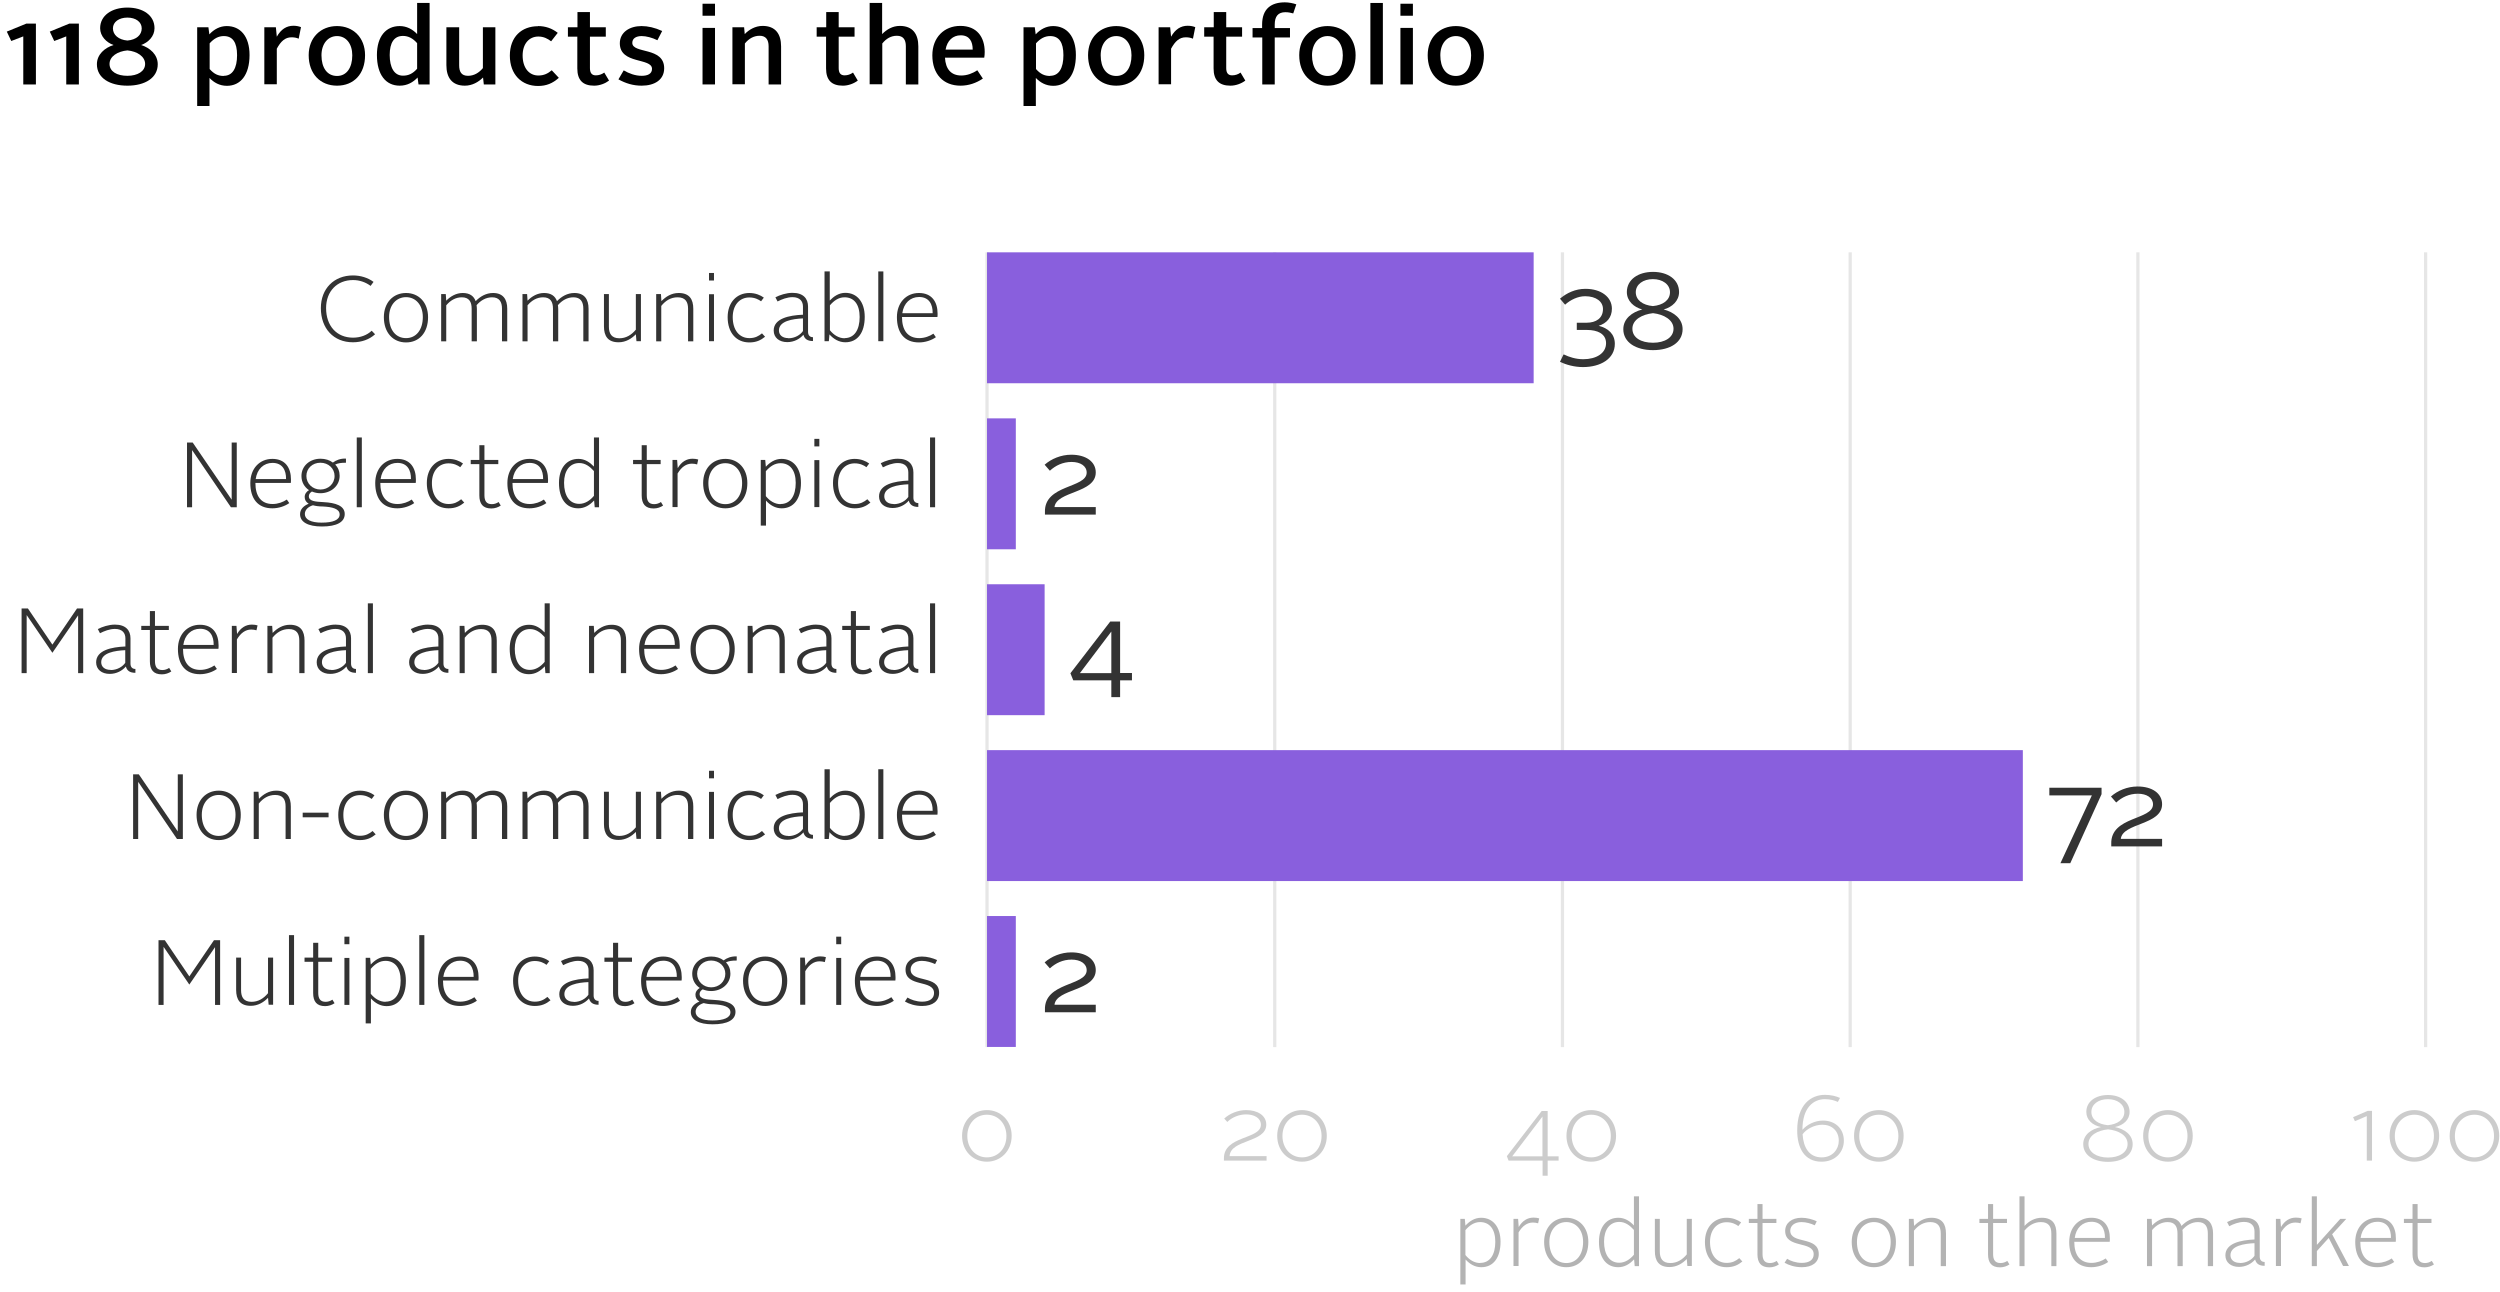 <?xml version="1.0" encoding="UTF-8"?><svg xmlns="http://www.w3.org/2000/svg" xmlns:xlink="http://www.w3.org/1999/xlink" width="331px" height="171px" viewBox="0 0 331 171" version="1.1"><title>ATMI24_RC_products_disease-RCH</title><defs><rect id="path-1" x="0" y="0" width="72.375" height="17.334"/><rect id="path-3" x="0" y="0" width="3.813" height="17.334"/><rect id="path-5" x="0" y="0" width="7.627" height="17.334"/><rect id="path-7" x="0" y="0" width="137.143" height="17.334"/><rect id="path-9" x="0" y="0" width="3.813" height="17.334"/></defs><g id="Page-1" stroke="none" stroke-width="1" fill="none" fill-rule="evenodd"><g id="ATMI24_RC_products_disease-RCH" transform="translate(0.9, 0.31)"><g id="Group" transform="translate(1.958, 33.098)"><line x1="127.824" y1="0" x2="127.824" y2="105.228" id="Path" stroke="#E6E6E6" stroke-width="0.43"/><g transform="translate(164.898, 0)" id="Path" stroke="#E6E6E6" stroke-width="0.43"><line x1="1.02" y1="0" x2="1.02" y2="105.228"/><line x1="39.114" y1="0" x2="39.114" y2="105.228"/><line x1="77.208" y1="0" x2="77.208" y2="105.228"/><line x1="115.302" y1="0" x2="115.302" y2="105.228"/><line x1="153.396" y1="0" x2="153.396" y2="105.228"/></g><g transform="translate(127.823, 0)"><g><polygon id="Path" fill="#895FDD" fill-rule="nonzero" points="2.89802376e-14 0 72.375 0 72.375 17.334 0 17.334 0 0"/><g id="Clipped" transform="translate(0, 0)"><mask id="mask-2" fill="white"></mask><g id="Rectangle"/><polygon id="Path" mask="url(#mask-2)" points="-1.82505295e-31 0 72.375 0 72.375 17.334 -2.89802376e-14 17.334 -2.89802376e-14 0"/></g></g><g transform="translate(0, 21.984)"><polygon id="Path" fill="#895FDD" fill-rule="nonzero" points="0 0 3.813 0 3.813 17.334 0 17.334"/><g id="Clipped"><mask id="mask-4" fill="white"></mask><g id="Rectangle"/><polygon id="Path" mask="url(#mask-4)" points="0 0 3.813 0 3.813 17.334 0 17.334"/></g></g><g transform="translate(0, 43.947)"><polygon id="Path" fill="#895FDD" fill-rule="nonzero" points="0 0 7.627 0 7.627 17.334 0 17.334"/><g id="Clipped"><mask id="mask-6" fill="white"></mask><g id="Rectangle"/><polygon id="Path" mask="url(#mask-6)" points="0 0 7.627 0 7.627 17.334 0 17.334"/></g></g><g transform="translate(0, 65.91)"><polygon id="Path" fill="#895FDD" fill-rule="nonzero" points="0 0 137.143 0 137.143 17.334 2.89802376e-14 17.334"/><g id="Clipped"><mask id="mask-8" fill="white"></mask><g id="Rectangle"/><polygon id="Path" mask="url(#mask-8)" points="0 0 137.143 0 137.143 17.334 2.89802376e-14 17.334"/></g></g><g transform="translate(0, 87.874)"><polygon id="Path" fill="#895FDD" fill-rule="nonzero" points="0 0 3.813 0 3.813 17.334 0 17.334"/><g id="Clipped"><mask id="mask-10" fill="white"></mask><g id="Rectangle"/><polygon id="Path" mask="url(#mask-10)" points="0 0 3.813 0 3.813 17.334 0 17.334"/></g></g></g><g transform="translate(124.52, 104.779)"><line x1="3.304" y1="1.02" x2="193.795" y2="1.02" id="Path" stroke-opacity="0" stroke="#CCCCCC" stroke-width="0.6"/><g id="gtext" transform="translate(0, 8.789)" fill="#CCCCCC" fill-rule="nonzero"><path d="M3.283,0 C5.098,0 6.567,1.387 6.567,3.406 C6.567,5.425 5.098,6.832 3.283,6.832 C1.468,6.832 0,5.445 0,3.406 C0,1.366 1.489,0 3.283,0 Z M3.283,6.261 C4.772,6.261 5.873,5.057 5.873,3.426 C5.873,1.795 4.772,0.612 3.283,0.612 C1.795,0.612 0.693,1.795 0.693,3.426 C0.693,5.057 1.795,6.261 3.283,6.261 Z" id="Shape"/></g><g id="gtext-2" transform="translate(34.668, 8.789)" fill="#CCCCCC" fill-rule="nonzero"><g id="Group"><path d="M0,6.689 L0,6.424 C-0.041,3.344 4.895,3.915 4.895,1.937 C4.895,1.04 3.997,0.571 2.937,0.571 C1.978,0.571 1.04,0.979 0.449,1.57 L0.041,1.122 C0.734,0.469 1.856,0 2.937,0 C4.426,0 5.608,0.693 5.608,1.917 C5.608,4.344 0.857,3.854 0.755,6.098 L5.649,6.098 L5.649,6.689 L0.041,6.689 L0,6.689 Z" id="Path"/><path d="M10.34,0 C12.154,0 13.623,1.387 13.623,3.406 C13.623,5.425 12.154,6.832 10.34,6.832 C8.525,6.832 7.056,5.445 7.056,3.406 C7.056,1.366 8.545,0 10.34,0 Z M10.34,6.261 C11.828,6.261 12.929,5.057 12.929,3.426 C12.929,1.795 11.828,0.612 10.34,0.612 C8.851,0.612 7.75,1.795 7.75,3.426 C7.75,5.057 8.851,6.261 10.34,6.261 Z" id="Shape"/></g></g><g id="gtext-3" transform="translate(72.13, 8.789)" fill="#CCCCCC" fill-rule="nonzero"><g id="Group"><path d="M0,6.098 L4.609,0.122 L5.404,0.122 L5.404,6.118 L6.852,6.118 L6.852,6.689 L5.404,6.689 L5.404,8.687 L4.731,8.687 L4.731,6.689 L0.224,6.689 L0,6.098 L0,6.098 Z M4.711,6.118 L4.711,0.857 L0.714,6.118 L4.711,6.118 Z" id="Shape"/><path d="M11.175,0 C12.99,0 14.459,1.387 14.459,3.406 C14.459,5.425 12.99,6.832 11.175,6.832 C9.36,6.832 7.892,5.445 7.892,3.406 C7.892,1.366 9.36,0 11.175,0 Z M11.175,6.261 C12.664,6.261 13.765,5.057 13.765,3.426 C13.765,1.795 12.664,0.612 11.175,0.612 C9.687,0.612 8.585,1.795 8.585,3.426 C8.585,5.057 9.687,6.261 11.175,6.261 Z" id="Shape"/></g></g><g id="gtext-4" transform="translate(110.571, 6.771)" fill="#CCCCCC" fill-rule="nonzero"><g id="Group"><path d="M3.671,0 C4.466,0 5.119,0.163 5.669,0.408 L5.384,0.938 C4.956,0.734 4.364,0.571 3.671,0.571 C2.182,0.571 0.693,1.652 0.693,4.629 C1.285,3.936 2.345,3.406 3.406,3.406 C5.017,3.406 6.179,4.446 6.179,6.077 C6.179,7.525 5.098,8.851 3.222,8.851 C0.918,8.851 0,6.974 0,4.711 C0,1.264 1.835,0 3.671,0 L3.671,0 Z M3.242,8.28 C4.67,8.28 5.506,7.219 5.506,6.077 C5.506,4.792 4.609,3.956 3.324,3.956 C2.284,3.956 1.203,4.527 0.714,5.221 C0.816,6.974 1.591,8.28 3.242,8.28 L3.242,8.28 Z" id="Shape"/><path d="M10.808,2.019 C12.623,2.019 14.092,3.406 14.092,5.425 C14.092,7.443 12.623,8.851 10.808,8.851 C8.993,8.851 7.525,7.464 7.525,5.425 C7.525,3.385 8.993,2.019 10.808,2.019 Z M10.808,8.28 C12.297,8.28 13.398,7.076 13.398,5.445 C13.398,3.813 12.297,2.631 10.808,2.631 C9.32,2.631 8.218,3.813 8.218,5.445 C8.218,7.076 9.32,8.28 10.808,8.28 Z" id="Shape"/></g></g><g id="gtext-5" transform="translate(148.441, 6.791)" fill="#CCCCCC" fill-rule="nonzero"><g id="Group"><path d="M2.345,4.242 C1.244,4.017 0.408,3.304 0.408,2.243 C0.408,0.857 1.652,0 3.283,0 C4.915,0 6.138,0.877 6.138,2.243 C6.138,3.304 5.302,4.017 4.201,4.242 C5.465,4.507 6.546,5.261 6.546,6.505 C6.546,7.994 5.159,8.851 3.283,8.851 C1.407,8.851 0,7.994 0,6.505 C0,5.261 1.06,4.507 2.345,4.242 L2.345,4.242 Z M3.283,8.28 C4.772,8.28 5.873,7.607 5.873,6.485 C5.873,5.302 4.629,4.69 3.283,4.548 C1.917,4.69 0.693,5.323 0.693,6.485 C0.693,7.586 1.795,8.28 3.283,8.28 Z M5.445,2.243 C5.445,1.224 4.507,0.551 3.263,0.551 C2.019,0.551 1.081,1.224 1.081,2.243 C1.081,3.263 1.978,3.875 3.263,3.997 C4.527,3.875 5.445,3.263 5.445,2.243 Z" id="Shape"/><path d="M11.216,1.999 C13.031,1.999 14.499,3.385 14.499,5.404 C14.499,7.423 13.031,8.83 11.216,8.83 C9.401,8.83 7.933,7.443 7.933,5.404 C7.933,3.365 9.401,1.999 11.216,1.999 Z M11.216,8.259 C12.705,8.259 13.806,7.056 13.806,5.425 C13.806,3.793 12.705,2.61 11.216,2.61 C9.727,2.61 8.626,3.793 8.626,5.425 C8.626,7.056 9.727,8.259 11.216,8.259 Z" id="Shape"/></g></g><g id="gtext-6" transform="translate(184.169, 8.789)" fill="#CCCCCC" fill-rule="nonzero"><g id="Group"><polygon id="Path" points="1.815 6.689 1.815 0.795 0.245 1.468 0 0.938 1.937 0.102 2.508 0.102 2.508 6.689 1.815 6.689"/><path d="M8.116,0 C9.931,0 11.4,1.387 11.4,3.406 C11.4,5.425 9.931,6.832 8.116,6.832 C6.301,6.832 4.833,5.445 4.833,3.406 C4.833,1.366 6.301,0 8.116,0 Z M8.116,6.261 C9.605,6.261 10.706,5.057 10.706,3.426 C10.706,1.795 9.605,0.612 8.116,0.612 C6.628,0.612 5.527,1.795 5.527,3.426 C5.527,5.057 6.628,6.261 8.116,6.261 Z" id="Shape"/><path d="M16.07,0 C17.885,0 19.353,1.387 19.353,3.406 C19.353,5.425 17.885,6.832 16.07,6.832 C14.255,6.832 12.786,5.445 12.786,3.406 C12.786,1.366 14.255,0 16.07,0 Z M16.07,6.261 C17.558,6.261 18.66,5.057 18.66,3.426 C18.66,1.795 17.558,0.612 16.07,0.612 C14.581,0.612 13.48,1.795 13.48,3.426 C13.48,5.057 14.581,6.261 16.07,6.261 Z" id="Shape"/></g></g></g><line x1="127.824" y1="0" x2="127.824" y2="105.208" id="Path" stroke-opacity="0" stroke="#CCCCCC" stroke-width="0.5"/><g transform="translate(0, 2.529)" fill="#333333" fill-rule="nonzero"><g id="Group" transform="translate(39.624, 0)"><path d="M4.242,0.53 C5.261,0.53 6.24,0.836 6.974,1.387 L6.587,1.917 C5.934,1.428 5.119,1.142 4.262,1.142 C2.141,1.142 0.693,2.631 0.693,4.854 C0.693,7.219 2.1,8.769 4.262,8.769 C5.221,8.769 6.118,8.443 6.73,7.851 L7.178,8.32 C6.424,9.014 5.384,9.381 4.242,9.381 C1.693,9.381 0,7.566 0,4.854 C0,2.284 1.733,0.53 4.262,0.53 L4.242,0.53 Z" id="Path"/><path d="M11.277,2.855 C12.97,2.855 14.194,4.119 14.194,6.057 C14.194,8.116 13.011,9.401 11.277,9.401 C9.544,9.401 8.341,8.096 8.341,6.057 C8.341,4.119 9.585,2.855 11.277,2.855 Z M11.277,8.83 C12.623,8.83 13.5,7.729 13.5,6.036 C13.5,4.446 12.562,3.406 11.277,3.406 C9.993,3.406 9.034,4.446 9.034,6.036 C9.034,7.729 9.911,8.83 11.277,8.83 Z" id="Shape"/><path d="M15.927,2.998 L16.539,2.998 L16.6,3.875 C17.151,3.304 17.905,2.855 18.782,2.855 C19.72,2.855 20.25,3.263 20.495,3.936 C21.086,3.324 21.861,2.855 22.799,2.855 C24.125,2.855 24.676,3.691 24.676,4.935 L24.676,9.258 L23.982,9.258 L23.982,4.935 C23.982,4.038 23.636,3.426 22.677,3.426 C21.861,3.426 21.168,3.834 20.617,4.466 C20.638,4.629 20.658,4.792 20.658,4.976 L20.658,9.258 L19.965,9.258 L19.965,4.935 C19.965,4.038 19.638,3.426 18.66,3.426 C17.844,3.426 17.151,3.834 16.6,4.486 L16.6,9.258 L15.927,9.258 L15.927,3.018 L15.927,2.998 Z" id="Path"/><path d="M26.694,2.998 L27.306,2.998 L27.367,3.875 C27.918,3.304 28.673,2.855 29.549,2.855 C30.488,2.855 31.018,3.263 31.263,3.936 C31.854,3.324 32.629,2.855 33.567,2.855 C34.892,2.855 35.443,3.691 35.443,4.935 L35.443,9.258 L34.75,9.258 L34.75,4.935 C34.75,4.038 34.403,3.426 33.445,3.426 C32.629,3.426 31.935,3.834 31.385,4.466 C31.405,4.629 31.426,4.792 31.426,4.976 L31.426,9.258 L30.732,9.258 L30.732,4.935 C30.732,4.038 30.406,3.426 29.427,3.426 C28.611,3.426 27.918,3.834 27.367,4.486 L27.367,9.258 L26.694,9.258 L26.694,3.018 L26.694,2.998 Z" id="Path"/><path d="M37.462,2.998 L38.135,2.998 L38.135,7.321 C38.135,8.218 38.482,8.851 39.522,8.851 C40.399,8.851 41.112,8.422 41.704,7.709 L41.704,2.998 L42.377,2.998 L42.377,9.238 L41.785,9.238 L41.704,8.32 C41.133,8.912 40.358,9.381 39.42,9.381 C37.992,9.381 37.482,8.545 37.482,7.28 L37.482,2.977 L37.462,2.998 Z" id="Path"/><path d="M44.416,2.998 L45.028,2.998 L45.089,3.936 C45.66,3.344 46.415,2.855 47.373,2.855 C48.801,2.855 49.31,3.691 49.31,4.956 L49.31,9.258 L48.617,9.258 L48.617,4.935 C48.617,4.038 48.27,3.426 47.23,3.426 C46.353,3.426 45.64,3.854 45.069,4.568 L45.069,9.258 L44.396,9.258 L44.396,3.018 L44.416,2.998 Z" id="Path"/><path d="M51.39,0.204 L52.05,0.204 L52.05,1.203 L51.39,1.203 L51.39,0.204 Z M51.39,3.018 L52.05,3.018 L52.05,9.238 L51.39,9.238 L51.39,3.018 Z" id="Shape"/><path d="M56.713,2.855 C57.549,2.855 58.202,3.141 58.65,3.467 L58.283,3.956 C57.957,3.712 57.447,3.446 56.733,3.446 C55.449,3.446 54.531,4.446 54.531,6.057 C54.531,7.77 55.408,8.83 56.733,8.83 C57.488,8.83 57.957,8.565 58.406,8.198 L58.813,8.647 C58.242,9.116 57.631,9.401 56.733,9.401 C55.02,9.401 53.858,8.137 53.858,6.057 C53.858,4.099 55.061,2.855 56.733,2.855 L56.713,2.855 Z" id="Path"/><path d="M63.83,5.771 L63.83,4.65 C63.83,3.956 63.422,3.406 62.443,3.406 C61.75,3.406 61.016,3.691 60.465,3.977 L60.18,3.426 C60.771,3.12 61.628,2.835 62.443,2.835 C63.891,2.835 64.503,3.61 64.503,4.65 L64.503,7.994 C64.503,8.463 64.748,8.708 65.156,8.708 L65.156,9.218 C64.422,9.218 64.034,8.932 63.891,8.382 C63.422,8.932 62.668,9.36 61.75,9.36 C60.69,9.36 59.956,8.769 59.956,7.831 C59.956,6.22 61.995,5.812 63.81,5.73 L63.83,5.771 Z M61.893,8.851 C62.77,8.851 63.484,8.402 63.83,7.892 L63.83,6.22 C62.443,6.281 60.649,6.567 60.649,7.811 C60.649,8.443 61.138,8.83 61.893,8.83 L61.893,8.851 Z" id="Shape"/><path d="M66.706,0 L67.379,0 L67.379,3.854 C67.909,3.304 68.582,2.835 69.438,2.835 C70.988,2.835 72.008,4.038 72.008,6.016 C72.008,8.096 71.07,9.381 69.438,9.381 C68.602,9.381 67.888,8.953 67.338,8.341 L67.256,9.238 L66.685,9.238 L66.685,0 L66.706,0 Z M69.336,8.83 C70.641,8.83 71.335,7.729 71.335,6.036 C71.335,4.344 70.58,3.426 69.336,3.426 C68.541,3.426 67.929,3.875 67.399,4.486 L67.399,7.79 C67.929,8.443 68.602,8.851 69.357,8.851 L69.336,8.83 Z" id="Shape"/><polygon id="Path" points="73.802 0 74.475 0 74.475 9.238 73.802 9.238"/><path d="M79.186,2.855 C80.899,2.855 81.654,4.038 81.654,5.588 C81.654,5.73 81.654,5.914 81.633,6.036 L76.943,6.036 C76.943,7.79 77.697,8.83 79.227,8.83 C79.941,8.83 80.634,8.565 81.103,8.239 L81.429,8.708 C80.858,9.116 80.022,9.401 79.186,9.401 C77.269,9.401 76.27,8.137 76.27,6.057 C76.27,4.119 77.514,2.855 79.186,2.855 Z M76.984,5.527 L81.001,5.527 C81.022,4.364 80.532,3.385 79.207,3.385 C78.044,3.385 77.167,4.201 76.984,5.527 Z" id="Shape"/></g><g id="Group" transform="translate(21.902, 21.984)"><polygon id="Path" points="0 0.673 0.755 0.673 5.914 8.239 5.914 0.673 6.587 0.673 6.587 9.238 5.812 9.238 0.673 1.672 0.673 9.238 7.24505941e-15 9.238 7.24505941e-15 0.673"/><path d="M11.298,2.835 C13.011,2.835 13.765,4.017 13.765,5.567 C13.765,5.71 13.765,5.894 13.745,6.016 L9.055,6.016 C9.055,7.77 9.809,8.81 11.339,8.81 C12.052,8.81 12.746,8.545 13.215,8.218 L13.541,8.687 C12.97,9.095 12.134,9.381 11.298,9.381 C9.381,9.381 8.382,8.116 8.382,6.036 C8.382,4.099 9.626,2.835 11.298,2.835 Z M9.095,5.506 L13.113,5.506 C13.133,4.344 12.644,3.365 11.318,3.365 C10.156,3.365 9.279,4.181 9.095,5.506 Z" id="Shape"/><path d="M16.11,8.769 C15.764,8.565 15.58,8.28 15.58,7.872 C15.58,7.484 15.825,7.158 16.151,6.974 C15.539,6.567 15.152,5.914 15.152,5.098 C15.152,3.773 16.253,2.814 17.681,2.814 C18.313,2.814 18.884,2.998 19.312,3.324 C19.761,2.998 20.291,2.773 21.046,2.794 L21.046,3.344 C20.393,3.344 19.985,3.406 19.618,3.589 C20.006,3.977 20.209,4.486 20.209,5.078 C20.209,6.444 19.027,7.382 17.66,7.382 C17.253,7.382 16.885,7.301 16.539,7.158 C16.294,7.301 16.131,7.525 16.131,7.77 C16.131,8.443 16.967,8.504 18.129,8.565 C19.618,8.647 20.882,9.014 20.882,10.135 C20.882,11.196 19.842,11.787 17.864,11.787 C16.009,11.787 14.968,11.196 14.968,10.156 C14.968,9.503 15.438,9.055 16.11,8.769 L16.11,8.769 Z M16.681,8.973 C16.07,9.156 15.601,9.564 15.601,10.135 C15.601,10.849 16.396,11.277 17.824,11.277 C19.353,11.277 20.209,10.91 20.209,10.197 C20.209,9.442 19.251,9.197 17.966,9.136 C17.456,9.136 17.028,9.075 16.661,8.973 L16.681,8.973 Z M19.537,5.098 C19.537,4.099 18.721,3.344 17.66,3.344 C16.6,3.344 15.805,4.099 15.805,5.098 C15.805,6.098 16.62,6.893 17.66,6.893 C18.7,6.893 19.537,6.138 19.537,5.098 Z" id="Shape"/><polygon id="Path" points="22.473 1.44901188e-14 23.146 1.44901188e-14 23.146 9.238 22.473 9.238"/><path d="M27.836,2.835 C29.549,2.835 30.304,4.017 30.304,5.567 C30.304,5.71 30.304,5.894 30.284,6.016 L25.593,6.016 C25.593,7.77 26.348,8.81 27.877,8.81 C28.591,8.81 29.284,8.545 29.753,8.218 L30.08,8.687 C29.509,9.095 28.673,9.381 27.836,9.381 C25.92,9.381 24.92,8.116 24.92,6.036 C24.92,4.099 26.164,2.835 27.836,2.835 Z M25.634,5.506 L29.651,5.506 C29.672,4.344 29.182,3.365 27.857,3.365 C26.694,3.365 25.818,4.181 25.634,5.506 L25.634,5.506 Z" id="Shape"/><path d="M34.607,2.835 C35.443,2.835 36.096,3.12 36.544,3.446 L36.177,3.936 C35.851,3.691 35.341,3.426 34.627,3.426 C33.343,3.426 32.425,4.425 32.425,6.036 C32.425,7.749 33.302,8.81 34.627,8.81 C35.382,8.81 35.851,8.545 36.3,8.178 L36.707,8.626 C36.136,9.095 35.525,9.381 34.627,9.381 C32.914,9.381 31.752,8.116 31.752,6.036 C31.752,4.079 32.955,2.835 34.627,2.835 L34.607,2.835 Z" id="Path"/><path d="M38.706,3.528 L37.564,3.528 L37.564,2.977 L38.706,2.977 L38.706,1.02 L39.379,1.02 L39.379,2.977 L41.214,2.977 L41.214,3.528 L39.379,3.528 L39.379,7.647 C39.379,8.402 39.644,8.83 40.358,8.83 C40.684,8.83 40.99,8.728 41.255,8.545 L41.541,9.014 C41.214,9.238 40.766,9.401 40.297,9.401 C39.175,9.401 38.706,8.789 38.706,7.668 L38.706,3.548 L38.706,3.528 Z" id="Path"/><path d="M45.334,2.835 C47.047,2.835 47.801,4.017 47.801,5.567 C47.801,5.71 47.801,5.894 47.781,6.016 L43.09,6.016 C43.09,7.77 43.845,8.81 45.374,8.81 C46.088,8.81 46.782,8.545 47.251,8.218 L47.577,8.687 C47.006,9.095 46.17,9.381 45.334,9.381 C43.417,9.381 42.418,8.116 42.418,6.036 C42.418,4.099 43.661,2.835 45.334,2.835 Z M43.131,5.506 L47.149,5.506 C47.169,4.344 46.68,3.365 45.354,3.365 C44.192,3.365 43.315,4.181 43.131,5.506 L43.131,5.506 Z" id="Shape"/><path d="M49.249,6.016 C49.249,4.038 50.269,2.835 51.819,2.835 C52.696,2.835 53.348,3.304 53.878,3.854 L53.878,0 L54.551,0 L54.551,9.238 L53.98,9.238 L53.899,8.341 C53.328,8.953 52.655,9.381 51.798,9.381 C50.187,9.381 49.249,8.096 49.249,6.016 L49.249,6.016 Z M53.878,7.749 L53.878,4.446 C53.328,3.834 52.716,3.385 51.941,3.385 C50.697,3.385 49.922,4.385 49.922,5.996 C49.922,7.688 50.636,8.789 51.921,8.789 C52.675,8.789 53.328,8.382 53.878,7.729 L53.878,7.749 Z" id="Shape"/><path d="M60.2,3.528 L59.058,3.528 L59.058,2.977 L60.2,2.977 L60.2,1.02 L60.873,1.02 L60.873,2.977 L62.709,2.977 L62.709,3.528 L60.873,3.528 L60.873,7.647 C60.873,8.402 61.138,8.83 61.852,8.83 C62.178,8.83 62.484,8.728 62.749,8.545 L63.035,9.014 C62.709,9.238 62.26,9.401 61.791,9.401 C60.669,9.401 60.2,8.789 60.2,7.668 L60.2,3.548 L60.2,3.528 Z" id="Path"/><path d="M64.299,2.977 L64.891,2.977 L64.972,4.058 C65.462,3.222 66.135,2.814 66.93,2.814 C67.215,2.814 67.501,2.855 67.684,2.916 L67.542,3.569 C67.338,3.508 67.093,3.467 66.848,3.467 C66.094,3.467 65.462,3.915 64.952,4.772 L64.952,9.218 L64.279,9.218 L64.279,2.977 L64.299,2.977 Z" id="Path"/><path d="M71.274,2.835 C72.966,2.835 74.19,4.099 74.19,6.036 C74.19,8.096 73.007,9.381 71.274,9.381 C69.54,9.381 68.337,8.076 68.337,6.036 C68.337,4.099 69.581,2.835 71.274,2.835 Z M71.274,8.83 C72.62,8.83 73.496,7.729 73.496,6.036 C73.496,4.446 72.558,3.406 71.274,3.406 C69.989,3.406 69.03,4.446 69.03,6.036 C69.03,7.729 69.907,8.83 71.274,8.83 Z" id="Shape"/><path d="M76.637,11.665 L75.964,11.665 L75.964,2.977 L76.555,2.977 L76.637,3.875 C77.167,3.304 77.84,2.835 78.717,2.835 C80.267,2.835 81.287,4.038 81.287,6.016 C81.287,8.096 80.349,9.381 78.737,9.381 C77.901,9.381 77.208,8.973 76.657,8.361 L76.657,11.685 L76.637,11.665 Z M78.595,8.81 C79.9,8.81 80.593,7.709 80.593,6.016 C80.593,4.323 79.818,3.406 78.574,3.406 C77.799,3.406 77.167,3.854 76.637,4.466 L76.637,7.77 C77.167,8.422 77.84,8.83 78.595,8.83 L78.595,8.81 Z" id="Shape"/><path d="M83.061,0.184 L83.721,0.184 L83.721,1.183 L83.061,1.183 L83.061,0.184 Z M83.061,2.998 L83.721,2.998 L83.721,9.218 L83.061,9.218 L83.061,2.998 Z" id="Shape"/><path d="M88.383,2.835 C89.22,2.835 89.872,3.12 90.321,3.446 L89.954,3.936 C89.627,3.691 89.118,3.426 88.404,3.426 C87.119,3.426 86.201,4.425 86.201,6.036 C86.201,7.749 87.078,8.81 88.404,8.81 C89.158,8.81 89.627,8.545 90.076,8.178 L90.484,8.626 C89.913,9.095 89.301,9.381 88.404,9.381 C86.691,9.381 85.528,8.116 85.528,6.036 C85.528,4.079 86.732,2.835 88.404,2.835 L88.383,2.835 Z" id="Path"/><path d="M95.501,5.751 L95.501,4.629 C95.501,3.936 95.093,3.385 94.114,3.385 C93.42,3.385 92.686,3.671 92.136,3.956 L91.85,3.406 C92.442,3.1 93.298,2.814 94.114,2.814 C95.562,2.814 96.174,3.589 96.174,4.629 L96.174,7.974 C96.174,8.443 96.418,8.687 96.826,8.687 L96.826,9.197 C96.092,9.197 95.704,8.912 95.562,8.361 C95.093,8.912 94.338,9.34 93.42,9.34 C92.36,9.34 91.626,8.749 91.626,7.811 C91.626,6.199 93.665,5.792 95.48,5.71 L95.501,5.751 Z M93.563,8.83 C94.44,8.83 95.154,8.382 95.501,7.872 L95.501,6.199 C94.114,6.261 92.319,6.546 92.319,7.79 C92.319,8.422 92.809,8.81 93.563,8.81 L93.563,8.83 Z" id="Shape"/><polygon id="Path" points="98.376 1.44901188e-14 99.049 1.44901188e-14 99.049 9.238 98.376 9.238"/></g><g id="Group" transform="translate(0, 43.947)"><polygon id="Path" points="0.02 0.673 0.836 0.673 4.079 5.465 7.341 0.673 8.157 0.673 8.157 9.238 7.484 9.238 7.484 1.591 4.079 6.546 0.673 1.55 0.673 9.238 3.62252971e-15 9.238 3.62252971e-15 0.673"/><path d="M13.745,5.751 L13.745,4.629 C13.745,3.936 13.337,3.385 12.358,3.385 C11.665,3.385 10.931,3.671 10.38,3.956 L10.095,3.406 C10.686,3.1 11.542,2.814 12.358,2.814 C13.806,2.814 14.418,3.589 14.418,4.629 L14.418,7.974 C14.418,8.443 14.663,8.687 15.07,8.687 L15.07,9.197 C14.336,9.197 13.949,8.912 13.806,8.361 C13.337,8.912 12.582,9.34 11.665,9.34 C10.604,9.34 9.87,8.749 9.87,7.811 C9.87,6.199 11.91,5.792 13.725,5.71 L13.745,5.751 Z M11.787,8.83 C12.664,8.83 13.378,8.382 13.725,7.872 L13.725,6.199 C12.338,6.261 10.543,6.546 10.543,7.79 C10.543,8.422 11.033,8.81 11.787,8.81 L11.787,8.83 Z" id="Shape"/><path d="M16.987,3.528 L15.845,3.528 L15.845,2.977 L16.987,2.977 L16.987,1.02 L17.66,1.02 L17.66,2.977 L19.496,2.977 L19.496,3.528 L17.66,3.528 L17.66,7.647 C17.66,8.402 17.925,8.83 18.639,8.83 C18.966,8.83 19.271,8.728 19.537,8.545 L19.822,9.014 C19.496,9.238 19.047,9.401 18.578,9.401 C17.456,9.401 16.987,8.789 16.987,7.668 L16.987,3.548 L16.987,3.528 Z" id="Path"/><path d="M23.615,2.835 C25.328,2.835 26.083,4.017 26.083,5.567 C26.083,5.71 26.083,5.894 26.062,6.016 L21.372,6.016 C21.372,7.77 22.126,8.81 23.656,8.81 C24.37,8.81 25.063,8.545 25.532,8.218 L25.858,8.687 C25.287,9.095 24.451,9.381 23.615,9.381 C21.698,9.381 20.699,8.116 20.699,6.036 C20.699,4.099 21.943,2.835 23.615,2.835 Z M21.413,5.506 L25.43,5.506 C25.451,4.344 24.961,3.365 23.636,3.365 C22.473,3.365 21.596,4.181 21.413,5.506 Z" id="Shape"/><path d="M27.857,2.977 L28.448,2.977 L28.53,4.058 C29.019,3.222 29.692,2.814 30.488,2.814 C30.773,2.814 31.059,2.855 31.242,2.916 L31.099,3.569 C30.895,3.508 30.651,3.467 30.406,3.467 C29.651,3.467 29.019,3.915 28.509,4.772 L28.509,9.218 L27.836,9.218 L27.836,2.977 L27.857,2.977 Z" id="Path"/><path d="M32.568,2.977 L33.179,2.977 L33.241,3.915 C33.812,3.324 34.566,2.835 35.525,2.835 C36.952,2.835 37.462,3.671 37.462,4.935 L37.462,9.238 L36.769,9.238 L36.769,4.915 C36.769,4.017 36.422,3.406 35.382,3.406 C34.505,3.406 33.791,3.834 33.22,4.548 L33.22,9.238 L32.547,9.238 L32.547,2.998 L32.568,2.977 Z" id="Path"/><path d="M42.948,5.751 L42.948,4.629 C42.948,3.936 42.54,3.385 41.561,3.385 C40.868,3.385 40.133,3.671 39.583,3.956 L39.297,3.406 C39.889,3.1 40.745,2.814 41.561,2.814 C43.009,2.814 43.621,3.589 43.621,4.629 L43.621,7.974 C43.621,8.443 43.865,8.687 44.273,8.687 L44.273,9.197 C43.539,9.197 43.152,8.912 43.009,8.361 C42.54,8.912 41.785,9.34 40.868,9.34 C39.807,9.34 39.073,8.749 39.073,7.811 C39.073,6.199 41.112,5.792 42.927,5.71 L42.948,5.751 Z M41.01,8.83 C41.887,8.83 42.601,8.382 42.948,7.872 L42.948,6.199 C41.561,6.261 39.766,6.546 39.766,7.79 C39.766,8.422 40.256,8.81 41.01,8.81 L41.01,8.83 Z" id="Shape"/><polygon id="Path" points="45.844 0 46.516 0 46.516 9.238 45.844 9.238"/><path d="M55.184,5.751 L55.184,4.629 C55.184,3.936 54.776,3.385 53.797,3.385 C53.103,3.385 52.369,3.671 51.819,3.956 L51.533,3.406 C52.125,3.1 52.981,2.814 53.797,2.814 C55.245,2.814 55.857,3.589 55.857,4.629 L55.857,7.974 C55.857,8.443 56.101,8.687 56.509,8.687 L56.509,9.197 C55.775,9.197 55.387,8.912 55.245,8.361 C54.776,8.912 54.021,9.34 53.103,9.34 C52.043,9.34 51.309,8.749 51.309,7.811 C51.309,6.199 53.348,5.792 55.163,5.71 L55.184,5.751 Z M53.246,8.83 C54.123,8.83 54.837,8.382 55.184,7.872 L55.184,6.199 C53.797,6.261 52.002,6.546 52.002,7.79 C52.002,8.422 52.492,8.81 53.246,8.81 L53.246,8.83 Z" id="Shape"/><path d="M58.018,2.977 L58.63,2.977 L58.691,3.915 C59.262,3.324 60.017,2.835 60.975,2.835 C62.403,2.835 62.912,3.671 62.912,4.935 L62.912,9.238 L62.219,9.238 L62.219,4.915 C62.219,4.017 61.872,3.406 60.832,3.406 C59.956,3.406 59.242,3.834 58.671,4.548 L58.671,9.238 L57.998,9.238 L57.998,2.998 L58.018,2.977 Z" id="Path"/><path d="M64.626,6.016 C64.626,4.038 65.645,2.835 67.195,2.835 C68.072,2.835 68.725,3.304 69.255,3.854 L69.255,0 L69.928,0 L69.928,9.238 L69.357,9.238 L69.275,8.341 C68.704,8.953 68.031,9.381 67.175,9.381 C65.564,9.381 64.626,8.096 64.626,6.016 L64.626,6.016 Z M69.255,7.77 L69.255,4.466 C68.704,3.854 68.092,3.406 67.317,3.406 C66.073,3.406 65.298,4.405 65.298,6.016 C65.298,7.709 66.012,8.81 67.297,8.81 C68.052,8.81 68.704,8.402 69.255,7.749 L69.255,7.77 Z" id="Shape"/><path d="M75.148,2.977 L75.76,2.977 L75.821,3.915 C76.392,3.324 77.147,2.835 78.105,2.835 C79.533,2.835 80.043,3.671 80.043,4.935 L80.043,9.238 L79.349,9.238 L79.349,4.915 C79.349,4.017 79.003,3.406 77.963,3.406 C77.086,3.406 76.372,3.834 75.801,4.548 L75.801,9.238 L75.128,9.238 L75.128,2.998 L75.148,2.977 Z" id="Path"/><path d="M84.672,2.835 C86.385,2.835 87.139,4.017 87.139,5.567 C87.139,5.71 87.139,5.894 87.119,6.016 L82.429,6.016 C82.429,7.77 83.183,8.81 84.713,8.81 C85.426,8.81 86.12,8.545 86.589,8.218 L86.915,8.687 C86.344,9.095 85.508,9.381 84.672,9.381 C82.755,9.381 81.756,8.116 81.756,6.036 C81.756,4.099 83,2.835 84.672,2.835 Z M82.469,5.506 L86.487,5.506 C86.507,4.344 86.018,3.365 84.692,3.365 C83.53,3.365 82.653,4.181 82.469,5.506 L82.469,5.506 Z" id="Shape"/><path d="M91.504,2.835 C93.196,2.835 94.42,4.099 94.42,6.036 C94.42,8.096 93.237,9.381 91.504,9.381 C89.77,9.381 88.567,8.076 88.567,6.036 C88.567,4.099 89.811,2.835 91.504,2.835 Z M91.504,8.83 C92.849,8.83 93.726,7.729 93.726,6.036 C93.726,4.446 92.788,3.406 91.504,3.406 C90.219,3.406 89.26,4.446 89.26,6.036 C89.26,7.729 90.137,8.83 91.504,8.83 Z" id="Shape"/><path d="M96.153,2.977 L96.765,2.977 L96.826,3.915 C97.397,3.324 98.152,2.835 99.11,2.835 C100.538,2.835 101.047,3.671 101.047,4.935 L101.047,9.238 L100.354,9.238 L100.354,4.915 C100.354,4.017 100.007,3.406 98.967,3.406 C98.09,3.406 97.377,3.834 96.806,4.548 L96.806,9.238 L96.133,9.238 L96.133,2.998 L96.153,2.977 Z" id="Path"/><path d="M106.554,5.751 L106.554,4.629 C106.554,3.936 106.146,3.385 105.167,3.385 C104.473,3.385 103.739,3.671 103.189,3.956 L102.903,3.406 C103.495,3.1 104.351,2.814 105.167,2.814 C106.615,2.814 107.227,3.589 107.227,4.629 L107.227,7.974 C107.227,8.443 107.471,8.687 107.879,8.687 L107.879,9.197 C107.145,9.197 106.758,8.912 106.615,8.361 C106.146,8.912 105.391,9.34 104.473,9.34 C103.413,9.34 102.679,8.749 102.679,7.811 C102.679,6.199 104.718,5.792 106.533,5.71 L106.554,5.751 Z M104.596,8.83 C105.473,8.83 106.187,8.382 106.533,7.872 L106.533,6.199 C105.146,6.261 103.352,6.546 103.352,7.79 C103.352,8.422 103.841,8.81 104.596,8.81 L104.596,8.83 Z" id="Shape"/><path d="M109.796,3.528 L108.654,3.528 L108.654,2.977 L109.796,2.977 L109.796,1.02 L110.469,1.02 L110.469,2.977 L112.304,2.977 L112.304,3.528 L110.469,3.528 L110.469,7.647 C110.469,8.402 110.734,8.83 111.448,8.83 C111.774,8.83 112.08,8.728 112.345,8.545 L112.631,9.014 C112.304,9.238 111.856,9.401 111.387,9.401 C110.265,9.401 109.796,8.789 109.796,7.668 L109.796,3.548 L109.796,3.528 Z" id="Path"/><path d="M117.403,5.751 L117.403,4.629 C117.403,3.936 116.995,3.385 116.016,3.385 C115.323,3.385 114.588,3.671 114.038,3.956 L113.752,3.406 C114.344,3.1 115.2,2.814 116.016,2.814 C117.464,2.814 118.076,3.589 118.076,4.629 L118.076,7.974 C118.076,8.443 118.32,8.687 118.728,8.687 L118.728,9.197 C117.994,9.197 117.607,8.912 117.464,8.361 C116.995,8.912 116.24,9.34 115.323,9.34 C114.262,9.34 113.528,8.749 113.528,7.811 C113.528,6.199 115.567,5.792 117.382,5.71 L117.403,5.751 Z M115.445,8.83 C116.322,8.83 117.036,8.382 117.382,7.872 L117.382,6.199 C115.996,6.261 114.201,6.546 114.201,7.79 C114.201,8.422 114.69,8.81 115.445,8.81 L115.445,8.83 Z" id="Shape"/><polygon id="Path" points="120.278 0 120.951 0 120.951 9.238 120.278 9.238"/></g><g id="Group" transform="translate(14.765, 65.91)"><polygon id="Path" points="0 0.673 0.755 0.673 5.914 8.239 5.914 0.673 6.587 0.673 6.587 9.238 5.812 9.238 0.673 1.672 0.673 9.238 7.24505941e-15 9.238 7.24505941e-15 0.673"/><path d="M11.339,2.835 C13.031,2.835 14.255,4.099 14.255,6.036 C14.255,8.096 13.072,9.381 11.339,9.381 C9.605,9.381 8.402,8.076 8.402,6.036 C8.402,4.099 9.646,2.835 11.339,2.835 Z M11.339,8.83 C12.684,8.83 13.561,7.729 13.561,6.036 C13.561,4.446 12.623,3.406 11.339,3.406 C10.054,3.406 9.095,4.446 9.095,6.036 C9.095,7.729 9.972,8.83 11.339,8.83 Z" id="Shape"/><path d="M15.988,2.977 L16.6,2.977 L16.661,3.915 C17.232,3.324 17.987,2.835 18.945,2.835 C20.373,2.835 20.882,3.671 20.882,4.935 L20.882,9.238 L20.189,9.238 L20.189,4.915 C20.189,4.017 19.842,3.406 18.802,3.406 C17.925,3.406 17.212,3.834 16.641,4.548 L16.641,9.238 L15.968,9.238 L15.968,2.998 L15.988,2.977 Z" id="Path"/><polygon id="Path" points="22.453 5.751 25.879 5.751 25.879 6.363 22.453 6.363"/><path d="M30.019,2.835 C30.855,2.835 31.507,3.12 31.956,3.446 L31.589,3.936 C31.263,3.691 30.753,3.426 30.039,3.426 C28.754,3.426 27.836,4.425 27.836,6.036 C27.836,7.749 28.713,8.81 30.039,8.81 C30.793,8.81 31.263,8.545 31.711,8.178 L32.119,8.626 C31.548,9.095 30.936,9.381 30.039,9.381 C28.326,9.381 27.164,8.116 27.164,6.036 C27.164,4.079 28.367,2.835 30.039,2.835 L30.019,2.835 Z" id="Path"/><path d="M36.136,2.835 C37.829,2.835 39.053,4.099 39.053,6.036 C39.053,8.096 37.87,9.381 36.136,9.381 C34.403,9.381 33.2,8.076 33.2,6.036 C33.2,4.099 34.444,2.835 36.136,2.835 Z M36.136,8.83 C37.482,8.83 38.359,7.729 38.359,6.036 C38.359,4.446 37.421,3.406 36.136,3.406 C34.852,3.406 33.893,4.446 33.893,6.036 C33.893,7.729 34.77,8.83 36.136,8.83 Z" id="Shape"/><path d="M40.786,2.977 L41.398,2.977 L41.459,3.854 C42.01,3.283 42.764,2.835 43.641,2.835 C44.579,2.835 45.109,3.242 45.354,3.915 C45.945,3.304 46.72,2.835 47.659,2.835 C48.984,2.835 49.535,3.671 49.535,4.915 L49.535,9.238 L48.841,9.238 L48.841,4.915 C48.841,4.017 48.495,3.406 47.536,3.406 C46.72,3.406 46.027,3.813 45.476,4.446 C45.497,4.609 45.517,4.772 45.517,4.956 L45.517,9.238 L44.824,9.238 L44.824,4.915 C44.824,4.017 44.498,3.406 43.519,3.406 C42.703,3.406 42.01,3.813 41.459,4.466 L41.459,9.238 L40.786,9.238 L40.786,2.998 L40.786,2.977 Z" id="Path"/><path d="M51.554,2.977 L52.165,2.977 L52.227,3.854 C52.777,3.283 53.532,2.835 54.409,2.835 C55.347,2.835 55.877,3.242 56.122,3.915 C56.713,3.304 57.488,2.835 58.426,2.835 C59.752,2.835 60.302,3.671 60.302,4.915 L60.302,9.238 L59.609,9.238 L59.609,4.915 C59.609,4.017 59.262,3.406 58.304,3.406 C57.488,3.406 56.795,3.813 56.244,4.446 C56.264,4.609 56.285,4.772 56.285,4.956 L56.285,9.238 L55.591,9.238 L55.591,4.915 C55.591,4.017 55.265,3.406 54.286,3.406 C53.471,3.406 52.777,3.813 52.227,4.466 L52.227,9.238 L51.554,9.238 L51.554,2.998 L51.554,2.977 Z" id="Path"/><path d="M62.321,2.977 L62.994,2.977 L62.994,7.301 C62.994,8.198 63.341,8.83 64.381,8.83 C65.258,8.83 65.971,8.402 66.563,7.688 L66.563,2.977 L67.236,2.977 L67.236,9.218 L66.644,9.218 L66.563,8.3 C65.992,8.891 65.217,9.36 64.279,9.36 C62.851,9.36 62.341,8.524 62.341,7.26 L62.341,2.957 L62.321,2.977 Z" id="Path"/><path d="M69.275,2.977 L69.887,2.977 L69.948,3.915 C70.519,3.324 71.274,2.835 72.232,2.835 C73.66,2.835 74.169,3.671 74.169,4.935 L74.169,9.238 L73.476,9.238 L73.476,4.915 C73.476,4.017 73.129,3.406 72.089,3.406 C71.212,3.406 70.499,3.834 69.928,4.548 L69.928,9.238 L69.255,9.238 L69.255,2.998 L69.275,2.977 Z" id="Path"/><path d="M76.25,0.204 L76.91,0.204 L76.91,1.203 L76.25,1.203 L76.25,0.204 Z M76.25,2.998 L76.91,2.998 L76.91,9.218 L76.25,9.218 L76.25,2.998 L76.25,2.998 Z" id="Shape"/><path d="M81.572,2.835 C82.408,2.835 83.061,3.12 83.509,3.446 L83.142,3.936 C82.816,3.691 82.306,3.426 81.593,3.426 C80.308,3.426 79.39,4.425 79.39,6.036 C79.39,7.749 80.267,8.81 81.593,8.81 C82.347,8.81 82.816,8.545 83.265,8.178 L83.673,8.626 C83.102,9.095 82.49,9.381 81.593,9.381 C79.879,9.381 78.717,8.116 78.717,6.036 C78.717,4.079 79.92,2.835 81.593,2.835 L81.572,2.835 Z" id="Path"/><path d="M88.689,5.751 L88.689,4.629 C88.689,3.936 88.281,3.385 87.303,3.385 C86.609,3.385 85.875,3.671 85.324,3.956 L85.039,3.406 C85.63,3.1 86.487,2.814 87.303,2.814 C88.75,2.814 89.362,3.589 89.362,4.629 L89.362,7.974 C89.362,8.443 89.607,8.687 90.015,8.687 L90.015,9.197 C89.281,9.197 88.893,8.912 88.75,8.361 C88.281,8.912 87.527,9.34 86.609,9.34 C85.549,9.34 84.815,8.749 84.815,7.811 C84.815,6.199 86.854,5.792 88.669,5.71 L88.689,5.751 Z M86.752,8.851 C87.629,8.851 88.343,8.402 88.689,7.892 L88.689,6.22 C87.303,6.281 85.508,6.567 85.508,7.811 C85.508,8.443 85.997,8.83 86.752,8.83 L86.752,8.851 Z" id="Shape"/><path d="M91.565,0 L92.238,0 L92.238,3.854 C92.768,3.304 93.441,2.835 94.297,2.835 C95.847,2.835 96.867,4.038 96.867,6.016 C96.867,8.096 95.929,9.381 94.297,9.381 C93.461,9.381 92.747,8.953 92.197,8.341 L92.115,9.238 L91.544,9.238 L91.544,0 L91.565,0 Z M94.195,8.81 C95.501,8.81 96.194,7.709 96.194,6.016 C96.194,4.323 95.439,3.406 94.195,3.406 C93.4,3.406 92.788,3.854 92.258,4.466 L92.258,7.77 C92.788,8.422 93.461,8.83 94.216,8.83 L94.195,8.81 Z" id="Shape"/><polygon id="Path" points="98.661 1.44901188e-14 99.334 1.44901188e-14 99.334 9.238 98.661 9.238 98.661 0"/><path d="M104.045,2.835 C105.758,2.835 106.513,4.017 106.513,5.567 C106.513,5.71 106.513,5.894 106.492,6.016 L101.802,6.016 C101.802,7.77 102.557,8.81 104.086,8.81 C104.8,8.81 105.493,8.545 105.962,8.218 L106.288,8.687 C105.717,9.095 104.881,9.381 104.045,9.381 C102.128,9.381 101.129,8.116 101.129,6.036 C101.129,4.099 102.373,2.835 104.045,2.835 Z M101.843,5.506 L105.86,5.506 C105.881,4.344 105.391,3.365 104.066,3.365 C102.903,3.365 102.026,4.181 101.843,5.506 Z" id="Shape"/></g><g id="Group" transform="translate(18.129, 87.874)"><polygon id="Path" points="0.02 0.673 0.836 0.673 4.079 5.465 7.341 0.673 8.157 0.673 8.157 9.238 7.484 9.238 7.484 1.591 4.079 6.546 0.673 1.55 0.673 9.238 0 9.238 0 0.673"/><path d="M10.258,2.977 L10.931,2.977 L10.931,7.301 C10.931,8.198 11.277,8.83 12.317,8.83 C13.194,8.83 13.908,8.402 14.499,7.688 L14.499,2.977 L15.172,2.977 L15.172,9.218 L14.581,9.218 L14.499,8.3 C13.928,8.891 13.154,9.36 12.215,9.36 C10.788,9.36 10.278,8.524 10.278,7.26 L10.278,2.957 L10.258,2.977 Z" id="Path"/><polygon id="Path" points="17.273 0 17.946 0 17.946 9.238 17.273 9.238"/><path d="M20.475,3.528 L19.333,3.528 L19.333,2.977 L20.475,2.977 L20.475,1.02 L21.148,1.02 L21.148,2.977 L22.983,2.977 L22.983,3.528 L21.148,3.528 L21.148,7.647 C21.148,8.402 21.413,8.83 22.126,8.83 C22.453,8.83 22.759,8.728 23.024,8.545 L23.309,9.014 C22.983,9.238 22.534,9.401 22.065,9.401 C20.944,9.401 20.475,8.789 20.475,7.668 L20.475,3.548 L20.475,3.528 Z" id="Path"/><path d="M24.614,0.204 L25.274,0.204 L25.274,1.203 L24.614,1.203 L24.614,0.204 Z M24.614,3.018 L25.274,3.018 L25.274,9.238 L24.614,9.238 L24.614,3.018 Z" id="Shape"/><path d="M28.102,11.685 L27.429,11.685 L27.429,2.998 L28.02,2.998 L28.102,3.895 C28.632,3.324 29.305,2.855 30.182,2.855 C31.732,2.855 32.751,4.058 32.751,6.036 C32.751,8.116 31.813,9.401 30.202,9.401 C29.366,9.401 28.673,8.993 28.122,8.382 L28.122,11.706 L28.102,11.685 Z M30.059,8.81 C31.364,8.81 32.058,7.709 32.058,6.016 C32.058,4.323 31.283,3.406 30.039,3.406 C29.264,3.406 28.632,3.854 28.102,4.466 L28.102,7.77 C28.632,8.422 29.305,8.83 30.059,8.83 L30.059,8.81 Z" id="Shape"/><polygon id="Path" points="34.525 0 35.198 0 35.198 9.238 34.525 9.238"/><path d="M39.909,2.835 C41.622,2.835 42.377,4.017 42.377,5.567 C42.377,5.71 42.377,5.894 42.356,6.016 L37.666,6.016 C37.666,7.77 38.42,8.81 39.95,8.81 C40.664,8.81 41.357,8.545 41.826,8.218 L42.152,8.687 C41.581,9.095 40.745,9.381 39.909,9.381 C37.992,9.381 36.993,8.116 36.993,6.036 C36.993,4.099 38.237,2.835 39.909,2.835 L39.909,2.835 Z M37.707,5.527 L41.724,5.527 C41.745,4.364 41.255,3.385 39.93,3.385 C38.767,3.385 37.89,4.201 37.707,5.527 L37.707,5.527 Z" id="Shape"/><path d="M49.8,2.835 C50.636,2.835 51.288,3.12 51.737,3.446 L51.37,3.936 C51.044,3.691 50.534,3.426 49.82,3.426 C48.535,3.426 47.618,4.425 47.618,6.036 C47.618,7.749 48.495,8.81 49.82,8.81 C50.575,8.81 51.044,8.545 51.492,8.178 L51.9,8.626 C51.329,9.095 50.717,9.381 49.82,9.381 C48.107,9.381 46.945,8.116 46.945,6.036 C46.945,4.079 48.148,2.835 49.82,2.835 L49.8,2.835 Z" id="Path"/><path d="M56.937,5.771 L56.937,4.65 C56.937,3.956 56.529,3.406 55.551,3.406 C54.857,3.406 54.123,3.691 53.572,3.977 L53.287,3.426 C53.878,3.12 54.735,2.835 55.551,2.835 C56.999,2.835 57.61,3.61 57.61,4.65 L57.61,7.994 C57.61,8.463 57.855,8.708 58.263,8.708 L58.263,9.218 C57.529,9.218 57.141,8.932 56.999,8.382 C56.529,8.932 55.775,9.36 54.857,9.36 C53.797,9.36 53.063,8.769 53.063,7.831 C53.063,6.22 55.102,5.812 56.917,5.73 L56.937,5.771 Z M54.98,8.851 C55.857,8.851 56.57,8.402 56.917,7.892 L56.917,6.22 C55.53,6.281 53.736,6.567 53.736,7.811 C53.736,8.443 54.225,8.83 54.98,8.83 L54.98,8.851 Z" id="Shape"/><path d="M60.18,3.528 L59.038,3.528 L59.038,2.977 L60.18,2.977 L60.18,1.02 L60.853,1.02 L60.853,2.977 L62.688,2.977 L62.688,3.528 L60.853,3.528 L60.853,7.647 C60.853,8.402 61.118,8.83 61.832,8.83 C62.158,8.83 62.464,8.728 62.729,8.545 L63.014,9.014 C62.688,9.238 62.24,9.401 61.77,9.401 C60.649,9.401 60.18,8.789 60.18,7.668 L60.18,3.548 L60.18,3.528 Z" id="Path"/><path d="M66.808,2.835 C68.521,2.835 69.275,4.017 69.275,5.567 C69.275,5.71 69.275,5.894 69.255,6.016 L64.564,6.016 C64.564,7.77 65.319,8.81 66.848,8.81 C67.562,8.81 68.255,8.545 68.725,8.218 L69.051,8.687 C68.48,9.095 67.644,9.381 66.808,9.381 C64.891,9.381 63.891,8.116 63.891,6.036 C63.891,4.099 65.135,2.835 66.808,2.835 L66.808,2.835 Z M64.605,5.527 L68.623,5.527 C68.643,4.364 68.154,3.385 66.828,3.385 C65.666,3.385 64.789,4.201 64.605,5.527 L64.605,5.527 Z" id="Shape"/><path d="M71.62,8.789 C71.274,8.585 71.09,8.3 71.09,7.892 C71.09,7.505 71.335,7.178 71.661,6.995 C71.049,6.587 70.662,5.934 70.662,5.119 C70.662,3.793 71.763,2.835 73.191,2.835 C73.823,2.835 74.394,3.018 74.822,3.344 C75.271,3.018 75.801,2.794 76.555,2.814 L76.555,3.365 C75.903,3.365 75.495,3.426 75.128,3.61 C75.515,3.997 75.719,4.507 75.719,5.098 C75.719,6.465 74.537,7.403 73.17,7.403 C72.762,7.403 72.395,7.321 72.049,7.178 C71.804,7.321 71.641,7.545 71.641,7.79 C71.641,8.463 72.477,8.524 73.639,8.585 C75.128,8.667 76.392,9.034 76.392,10.156 C76.392,11.216 75.352,11.808 73.374,11.808 C71.518,11.808 70.478,11.216 70.478,10.176 C70.478,9.524 70.947,9.075 71.62,8.789 L71.62,8.789 Z M72.191,8.993 C71.58,9.177 71.11,9.585 71.11,10.156 C71.11,10.869 71.906,11.298 73.333,11.298 C74.863,11.298 75.719,10.931 75.719,10.217 C75.719,9.462 74.761,9.218 73.476,9.156 C72.966,9.156 72.538,9.095 72.171,8.993 L72.191,8.993 Z M75.046,5.119 C75.046,4.119 74.231,3.365 73.17,3.365 C72.11,3.365 71.314,4.119 71.314,5.119 C71.314,6.118 72.13,6.913 73.17,6.913 C74.21,6.913 75.046,6.159 75.046,5.119 Z" id="Shape"/><path d="M80.328,2.835 C82.021,2.835 83.244,4.099 83.244,6.036 C83.244,8.096 82.062,9.381 80.328,9.381 C78.595,9.381 77.392,8.076 77.392,6.036 C77.392,4.099 78.636,2.835 80.328,2.835 Z M80.328,8.83 C81.674,8.83 82.551,7.729 82.551,6.036 C82.551,4.446 81.613,3.406 80.328,3.406 C79.043,3.406 78.085,4.446 78.085,6.036 C78.085,7.729 78.962,8.83 80.328,8.83 Z" id="Shape"/><path d="M84.978,2.977 L85.569,2.977 L85.651,4.058 C86.14,3.222 86.813,2.814 87.608,2.814 C87.894,2.814 88.179,2.855 88.363,2.916 L88.22,3.569 C88.016,3.508 87.772,3.467 87.527,3.467 C86.772,3.467 86.14,3.915 85.63,4.772 L85.63,9.218 L84.957,9.218 L84.957,2.977 L84.978,2.977 Z" id="Path"/><path d="M89.729,0.204 L90.389,0.204 L90.389,1.203 L89.729,1.203 L89.729,0.204 Z M89.729,3.018 L90.389,3.018 L90.389,9.238 L89.729,9.238 L89.729,3.018 Z" id="Shape"/><path d="M95.113,2.835 C96.826,2.835 97.581,4.017 97.581,5.567 C97.581,5.71 97.581,5.894 97.56,6.016 L92.87,6.016 C92.87,7.77 93.624,8.81 95.154,8.81 C95.868,8.81 96.561,8.545 97.03,8.218 L97.356,8.687 C96.785,9.095 95.949,9.381 95.113,9.381 C93.196,9.381 92.197,8.116 92.197,6.036 C92.197,4.099 93.441,2.835 95.113,2.835 L95.113,2.835 Z M92.911,5.527 L96.928,5.527 C96.948,4.364 96.459,3.385 95.133,3.385 C93.971,3.385 93.094,4.201 92.911,5.527 Z" id="Shape"/><path d="M99.151,8.259 C99.6,8.545 100.334,8.81 101.109,8.81 C102.149,8.81 102.679,8.361 102.679,7.668 C102.679,5.832 98.906,6.974 98.906,4.568 C98.906,3.528 99.783,2.835 101.068,2.835 C101.782,2.835 102.516,3.039 103.087,3.304 L102.822,3.834 C102.353,3.61 101.68,3.406 101.068,3.406 C100.171,3.406 99.579,3.875 99.579,4.548 C99.579,6.383 103.352,5.2 103.352,7.647 C103.352,8.708 102.536,9.381 101.109,9.381 C100.191,9.381 99.375,9.116 98.825,8.789 L99.151,8.28 L99.151,8.259 Z" id="Path"/></g></g><g transform="translate(135.451, 2.59)" fill="#333333" fill-rule="nonzero"><g id="Group" transform="translate(68.235, 0)"><path d="M0.51,10.931 C1.203,11.277 2.121,11.563 3.079,11.563 C4.813,11.563 6.098,10.768 6.098,9.442 C6.098,8.178 4.935,7.688 3.589,7.688 L2.223,7.688 L2.223,6.73 L3.528,6.73 C4.772,6.73 5.69,6.138 5.69,4.915 C5.69,3.956 4.813,3.222 3.324,3.222 C2.386,3.222 1.387,3.691 0.673,4.344 L0,3.548 C0.877,2.794 2.039,2.243 3.365,2.243 C5.465,2.243 6.872,3.344 6.872,4.874 C6.872,6.036 6.179,6.811 5.119,7.138 C6.363,7.443 7.26,8.218 7.26,9.524 C7.26,11.502 5.384,12.603 3.039,12.603 C1.897,12.603 0.816,12.297 0,11.91 L0.449,10.971 L0.51,10.931 Z" id="Path"/><path d="M10.89,4.976 C9.768,4.67 8.851,3.854 8.851,2.671 C8.851,1.02 10.339,0 12.317,0 C14.296,0 15.764,1.02 15.764,2.671 C15.764,3.834 14.846,4.67 13.725,4.976 C15.07,5.323 16.233,6.199 16.233,7.586 C16.233,9.34 14.581,10.36 12.317,10.36 C10.054,10.36 8.382,9.34 8.382,7.586 C8.382,6.199 9.544,5.323 10.89,4.976 Z M12.317,9.381 C13.867,9.381 15.03,8.687 15.03,7.525 C15.03,6.363 13.765,5.628 12.317,5.465 C10.869,5.628 9.585,6.322 9.585,7.525 C9.585,8.728 10.747,9.381 12.317,9.381 Z M14.561,2.692 C14.561,1.652 13.582,0.958 12.297,0.958 C11.012,0.958 10.033,1.652 10.033,2.692 C10.033,3.732 10.951,4.405 12.297,4.527 C13.643,4.405 14.561,3.732 14.561,2.692 L14.561,2.692 Z" id="Shape"/></g><g id="gtext-13" transform="translate(0, 24.206)"><path d="M0.041,7.933 L0.041,7.607 C-0.082,3.915 5.567,4.466 5.567,2.366 C5.567,1.489 4.731,0.958 3.569,0.958 C2.406,0.958 1.448,1.428 0.693,2.121 L0,1.326 C0.877,0.551 2.162,0 3.528,0 C5.465,0 6.77,0.918 6.77,2.345 C6.77,5.139 1.55,4.792 1.305,6.934 L6.77,6.934 L6.77,7.933 L0.02,7.933 L0.041,7.933 Z" id="Path"/></g><g id="gtext-14" transform="translate(3.406, 46.292)"><path d="M0.02,6.832 L5.282,0 L6.587,0 L6.587,6.811 L8.157,6.811 L8.157,7.79 L6.587,7.79 L6.587,10.013 L5.425,10.013 L5.425,7.79 L0.387,7.79 L0,6.832 L0.02,6.832 Z M5.425,6.832 L5.425,1.326 L1.264,6.832 L5.425,6.832 Z" id="Shape"/></g><g id="gtext-15" transform="translate(133.024, 68.133)"><g id="Group" transform="translate(0, -0)"><polygon id="Path" points="5.649 1.183 0 1.183 0 0.163 6.913 0.163 6.913 1.02 2.773 10.156 1.468 10.156 5.628 1.183"/><path d="M8.198,7.933 L8.198,7.607 C8.076,3.915 13.725,4.466 13.725,2.366 C13.725,1.489 12.888,0.958 11.726,0.958 C10.564,0.958 9.605,1.428 8.851,2.121 L8.157,1.326 C9.034,0.551 10.319,0 11.685,0 C13.623,0 14.928,0.918 14.928,2.345 C14.928,5.139 9.707,4.792 9.462,6.934 L14.928,6.934 L14.928,7.933 L8.178,7.933 L8.198,7.933 Z" id="Path"/></g></g><g id="gtext-16" transform="translate(0, 90.096)"><path d="M0.041,7.933 L0.041,7.607 C-0.082,3.915 5.567,4.466 5.567,2.366 C5.567,1.489 4.731,0.958 3.569,0.958 C2.406,0.958 1.448,1.428 0.693,2.121 L0,1.326 C0.877,0.551 2.162,0 3.528,0 C5.465,0 6.77,0.918 6.77,2.345 C6.77,5.139 1.55,4.792 1.305,6.934 L6.77,6.934 L6.77,7.933 L0.02,7.933 L0.041,7.933 Z" id="Path"/></g></g></g><g id="legend" transform="translate(192.449, 158.087)" fill="#B3B3B3" fill-rule="nonzero"><g id="Group" transform="translate(-0, 0)"><path d="M0.673,11.665 L0,11.665 L0,2.977 L0.591,2.977 L0.673,3.875 C1.203,3.304 1.876,2.835 2.753,2.835 C4.303,2.835 5.323,4.038 5.323,6.016 C5.323,8.096 4.385,9.381 2.773,9.381 C1.937,9.381 1.244,8.973 0.693,8.361 L0.693,11.685 L0.673,11.665 Z M2.631,8.81 C3.936,8.81 4.629,7.709 4.629,6.016 C4.629,4.323 3.854,3.406 2.61,3.406 C1.835,3.406 1.203,3.854 0.673,4.466 L0.673,7.77 C1.203,8.422 1.876,8.83 2.631,8.83 L2.631,8.81 Z" id="Shape"/><path d="M7.056,2.977 L7.647,2.977 L7.729,4.058 C8.218,3.222 8.891,2.814 9.687,2.814 C9.972,2.814 10.258,2.855 10.441,2.916 L10.298,3.569 C10.095,3.508 9.85,3.467 9.605,3.467 C8.851,3.467 8.218,3.915 7.709,4.772 L7.709,9.218 L7.036,9.218 L7.036,2.977 L7.056,2.977 Z" id="Path"/><path d="M14.03,2.835 C15.723,2.835 16.947,4.099 16.947,6.036 C16.947,8.096 15.764,9.381 14.03,9.381 C12.297,9.381 11.094,8.076 11.094,6.036 C11.094,4.099 12.338,2.835 14.03,2.835 Z M14.03,8.83 C15.376,8.83 16.253,7.729 16.253,6.036 C16.253,4.446 15.315,3.406 14.03,3.406 C12.746,3.406 11.787,4.446 11.787,6.036 C11.787,7.729 12.664,8.83 14.03,8.83 Z" id="Shape"/><path d="M18.354,6.016 C18.354,4.038 19.373,2.835 20.923,2.835 C21.8,2.835 22.473,3.304 22.983,3.854 L22.983,0 L23.656,0 L23.656,9.238 L23.085,9.238 L23.003,8.341 C22.432,8.953 21.759,9.381 20.903,9.381 C19.292,9.381 18.354,8.096 18.354,6.016 Z M22.983,7.749 L22.983,4.446 C22.432,3.834 21.821,3.385 21.046,3.385 C19.802,3.385 19.027,4.385 19.027,5.996 C19.027,7.688 19.74,8.789 21.025,8.789 C21.78,8.789 22.432,8.382 22.983,7.729 L22.983,7.749 Z" id="Shape"/><path d="M25.736,2.977 L26.409,2.977 L26.409,7.301 C26.409,8.198 26.756,8.83 27.796,8.83 C28.673,8.83 29.386,8.402 29.978,7.688 L29.978,2.977 L30.651,2.977 L30.651,9.218 L30.059,9.218 L29.978,8.3 C29.407,8.891 28.632,9.36 27.694,9.36 C26.266,9.36 25.756,8.524 25.756,7.26 L25.756,2.957 L25.736,2.977 Z" id="Path"/><path d="M35.239,2.835 C36.075,2.835 36.728,3.12 37.176,3.446 L36.809,3.936 C36.483,3.691 35.973,3.426 35.26,3.426 C33.975,3.426 33.057,4.425 33.057,6.036 C33.057,7.749 33.934,8.81 35.26,8.81 C36.014,8.81 36.483,8.545 36.932,8.178 L37.34,8.626 C36.769,9.095 36.157,9.381 35.26,9.381 C33.547,9.381 32.384,8.116 32.384,6.036 C32.384,4.079 33.587,2.835 35.26,2.835 L35.239,2.835 Z" id="Path"/><path d="M39.338,3.528 L38.196,3.528 L38.196,2.977 L39.338,2.977 L39.338,1.02 L40.011,1.02 L40.011,2.977 L41.846,2.977 L41.846,3.528 L40.011,3.528 L40.011,7.647 C40.011,8.402 40.276,8.83 40.99,8.83 C41.316,8.83 41.622,8.728 41.887,8.545 L42.173,9.014 C41.846,9.238 41.398,9.401 40.929,9.401 C39.807,9.401 39.338,8.789 39.338,7.668 L39.338,3.548 L39.338,3.528 Z" id="Path"/><path d="M43.254,8.259 C43.682,8.545 44.436,8.81 45.211,8.81 C46.251,8.81 46.782,8.361 46.782,7.668 C46.782,5.832 43.009,6.974 43.009,4.568 C43.009,3.528 43.886,2.835 45.171,2.835 C45.884,2.835 46.618,3.039 47.189,3.304 L46.924,3.834 C46.455,3.61 45.782,3.406 45.171,3.406 C44.273,3.406 43.682,3.875 43.682,4.548 C43.682,6.383 47.455,5.2 47.455,7.647 C47.455,8.708 46.639,9.381 45.211,9.381 C44.294,9.381 43.478,9.116 42.927,8.789 L43.254,8.28 L43.254,8.259 Z" id="Path"/><path d="M54.755,2.835 C56.448,2.835 57.671,4.099 57.671,6.036 C57.671,8.096 56.489,9.381 54.755,9.381 C53.022,9.381 51.819,8.076 51.819,6.036 C51.819,4.099 53.063,2.835 54.755,2.835 Z M54.755,8.83 C56.101,8.83 56.978,7.729 56.978,6.036 C56.978,4.446 56.04,3.406 54.755,3.406 C53.471,3.406 52.512,4.446 52.512,6.036 C52.512,7.729 53.389,8.83 54.755,8.83 Z" id="Shape"/><path d="M59.405,2.977 L60.017,2.977 L60.078,3.915 C60.649,3.324 61.403,2.835 62.362,2.835 C63.789,2.835 64.299,3.671 64.299,4.935 L64.299,9.238 L63.606,9.238 L63.606,4.915 C63.606,4.017 63.259,3.406 62.219,3.406 C61.342,3.406 60.628,3.834 60.057,4.548 L60.057,9.238 L59.385,9.238 L59.385,2.998 L59.405,2.977 Z" id="Path"/><path d="M69.867,3.528 L68.725,3.528 L68.725,2.977 L69.867,2.977 L69.867,1.02 L70.539,1.02 L70.539,2.977 L72.375,2.977 L72.375,3.528 L70.539,3.528 L70.539,7.647 C70.539,8.402 70.805,8.83 71.518,8.83 C71.845,8.83 72.151,8.728 72.416,8.545 L72.701,9.014 C72.375,9.238 71.926,9.401 71.457,9.401 C70.336,9.401 69.867,8.789 69.867,7.668 L69.867,3.548 L69.867,3.528 Z" id="Path"/><path d="M74.027,0 L74.7,0 L74.7,3.915 C75.271,3.283 76.046,2.835 76.984,2.835 C78.411,2.835 78.921,3.671 78.921,4.935 L78.921,9.238 L78.248,9.238 L78.248,4.915 C78.248,4.017 77.901,3.406 76.861,3.406 C75.984,3.406 75.271,3.854 74.7,4.527 L74.7,9.238 L74.027,9.238 L74.027,0 L74.027,0 Z" id="Path"/><path d="M83.53,2.835 C85.263,2.835 85.997,4.017 85.997,5.567 C85.997,5.71 85.997,5.894 85.977,6.016 L81.287,6.016 C81.287,7.77 82.041,8.81 83.571,8.81 C84.284,8.81 84.978,8.545 85.447,8.218 L85.773,8.687 C85.202,9.095 84.366,9.381 83.53,9.381 C81.613,9.381 80.614,8.116 80.614,6.036 C80.614,4.099 81.858,2.835 83.53,2.835 L83.53,2.835 Z M81.327,5.506 L85.345,5.506 C85.365,4.344 84.876,3.365 83.55,3.365 C82.388,3.365 81.511,4.181 81.348,5.506 L81.327,5.506 Z" id="Shape"/><path d="M90.912,2.977 L91.524,2.977 L91.585,3.854 C92.136,3.283 92.89,2.835 93.767,2.835 C94.705,2.835 95.235,3.242 95.48,3.915 C96.072,3.304 96.846,2.835 97.785,2.835 C99.11,2.835 99.661,3.671 99.661,4.915 L99.661,9.238 L98.967,9.238 L98.967,4.915 C98.967,4.017 98.621,3.406 97.662,3.406 C96.846,3.406 96.153,3.813 95.603,4.446 C95.623,4.609 95.643,4.772 95.643,4.956 L95.643,9.238 L94.95,9.238 L94.95,4.915 C94.95,4.017 94.624,3.406 93.645,3.406 C92.829,3.406 92.136,3.813 91.585,4.466 L91.585,9.238 L90.912,9.238 L90.912,2.998 L90.912,2.977 Z" id="Path"/><path d="M105.146,5.751 L105.146,4.629 C105.146,3.936 104.739,3.385 103.76,3.385 C103.066,3.385 102.332,3.671 101.802,3.956 L101.516,3.406 C102.108,3.1 102.964,2.814 103.78,2.814 C105.228,2.814 105.84,3.589 105.84,4.629 L105.84,7.974 C105.84,8.443 106.085,8.687 106.492,8.687 L106.492,9.197 C105.758,9.197 105.371,8.912 105.228,8.361 C104.759,8.912 104.004,9.34 103.087,9.34 C102.026,9.34 101.292,8.749 101.292,7.811 C101.292,6.199 103.331,5.792 105.146,5.71 L105.146,5.751 Z M103.209,8.83 C104.086,8.83 104.8,8.382 105.146,7.872 L105.146,6.199 C103.76,6.261 101.965,6.546 101.965,7.79 C101.965,8.422 102.455,8.81 103.209,8.81 L103.209,8.83 Z" id="Shape"/><path d="M107.981,2.977 L108.572,2.977 L108.654,4.058 C109.143,3.222 109.816,2.814 110.632,2.814 C110.918,2.814 111.203,2.855 111.387,2.916 L111.244,3.569 C111.04,3.508 110.816,3.467 110.551,3.467 C109.796,3.467 109.164,3.915 108.654,4.772 L108.654,9.218 L107.981,9.218 L107.981,2.977 L107.981,2.977 Z" id="Path"/><polygon id="Path" points="112.733 0 113.406 0 113.406 6.424 116.505 2.977 117.301 2.977 115.425 5.017 117.647 9.218 116.872 9.218 114.976 5.506 113.406 7.24 113.406 9.238 112.733 9.238 112.733 2.89802376e-14"/><path d="M121.4,2.835 C123.133,2.835 123.867,4.017 123.867,5.567 C123.867,5.71 123.867,5.894 123.847,6.016 L119.156,6.016 C119.156,7.77 119.911,8.81 121.44,8.81 C122.154,8.81 122.848,8.545 123.317,8.218 L123.643,8.687 C123.072,9.095 122.236,9.381 121.4,9.381 C119.483,9.381 118.484,8.116 118.484,6.036 C118.484,4.099 119.727,2.835 121.4,2.835 L121.4,2.835 Z M119.197,5.506 L123.215,5.506 C123.235,4.344 122.746,3.365 121.42,3.365 C120.258,3.365 119.381,4.181 119.197,5.506 Z" id="Shape"/><path d="M126.07,3.528 L124.928,3.528 L124.928,2.977 L126.07,2.977 L126.07,1.02 L126.743,1.02 L126.743,2.977 L128.578,2.977 L128.578,3.528 L126.743,3.528 L126.743,7.647 C126.743,8.402 127.008,8.83 127.722,8.83 C128.048,8.83 128.354,8.728 128.619,8.545 L128.904,9.014 C128.578,9.238 128.129,9.401 127.66,9.401 C126.539,9.401 126.07,8.789 126.07,7.668 L126.07,3.548 L126.07,3.528 Z" id="Path"/></g></g><g id="company" transform="translate(-0, -0)" fill="#000000" fill-rule="nonzero"><g id="Group" transform="translate(0, 0)"><polygon id="Path" points="2.182 10.869 2.182 4.507 0.591 5.119 -7.24505941e-15 3.875 2.59 2.814 3.854 2.814 3.854 10.869 2.162 10.869"/><polygon id="Path" points="7.872 10.869 7.872 4.507 6.281 5.119 5.69 3.875 8.28 2.814 9.544 2.814 9.544 10.869 7.851 10.869"/><path d="M14.132,5.649 C13.194,5.323 12.358,4.486 12.358,3.426 C12.358,1.733 13.908,0.693 15.968,0.693 C18.027,0.693 19.557,1.713 19.557,3.426 C19.557,4.507 18.721,5.323 17.783,5.649 C18.945,6.016 19.985,6.913 19.985,8.198 C19.985,9.993 18.313,11.033 15.968,11.033 C13.623,11.033 11.93,10.013 11.93,8.198 C11.93,6.893 12.97,6.016 14.132,5.649 L14.132,5.649 Z M15.968,9.727 C17.314,9.727 18.313,9.136 18.313,8.157 C18.313,7.178 17.273,6.485 15.968,6.363 C14.663,6.485 13.602,7.158 13.602,8.157 C13.602,9.156 14.581,9.727 15.968,9.727 Z M17.864,3.446 C17.864,2.59 17.069,2.019 15.968,2.019 C14.867,2.019 14.051,2.59 14.051,3.446 C14.051,4.303 14.785,4.956 15.968,5.057 C17.151,4.956 17.864,4.323 17.864,3.446 Z" id="Shape"/><path d="M26.858,13.725 L25.206,13.725 L25.206,3.304 L26.694,3.304 L26.817,4.242 C27.429,3.569 28.224,3.141 29.121,3.141 C30.916,3.141 32.139,4.486 32.139,6.974 C32.139,9.626 30.936,11.053 29.142,11.053 C28.163,11.053 27.408,10.604 26.837,10.013 L26.837,13.745 L26.858,13.725 Z M28.734,9.727 C29.896,9.727 30.488,8.708 30.488,6.995 C30.488,5.282 29.896,4.466 28.734,4.466 C28.02,4.466 27.429,4.792 26.858,5.425 L26.858,8.83 C27.429,9.483 27.979,9.748 28.734,9.748 L28.734,9.727 Z" id="Shape"/><path d="M34.118,3.304 L35.627,3.304 L35.749,4.548 C36.3,3.569 37.034,3.1 37.951,3.1 C38.359,3.1 38.686,3.181 38.951,3.283 L38.645,4.813 C38.359,4.69 38.074,4.629 37.686,4.629 C36.85,4.629 36.279,5.159 35.749,6.138 L35.749,10.849 L34.097,10.849 L34.097,3.283 L34.118,3.304 Z" id="Path"/><path d="M43.723,3.141 C45.844,3.141 47.434,4.65 47.434,6.995 C47.434,9.503 45.925,11.033 43.723,11.033 C41.52,11.033 39.97,9.483 39.97,6.995 C39.97,4.65 41.581,3.141 43.723,3.141 L43.723,3.141 Z M43.723,9.748 C44.987,9.748 45.742,8.667 45.742,7.015 C45.742,5.486 44.926,4.466 43.723,4.466 C42.519,4.466 41.663,5.486 41.663,7.015 C41.663,8.667 42.418,9.748 43.723,9.748 Z" id="Shape"/><path d="M49.004,6.974 C49.004,4.486 50.228,3.141 52.023,3.141 C52.92,3.141 53.715,3.548 54.327,4.201 L54.327,0.082 L55.979,0.082 L55.979,10.869 L54.511,10.869 L54.388,9.952 C53.797,10.584 53.022,11.033 52.023,11.033 C50.208,11.033 49.004,9.626 49.004,6.954 L49.004,6.974 Z M54.327,8.81 L54.327,5.404 C53.776,4.772 53.165,4.446 52.451,4.446 C51.288,4.446 50.697,5.323 50.697,6.974 C50.697,8.626 51.288,9.707 52.451,9.707 C53.185,9.707 53.756,9.442 54.327,8.789 L54.327,8.81 Z" id="Shape"/><path d="M58.242,3.304 L59.894,3.304 L59.894,8.341 C59.894,9.177 60.18,9.727 61.057,9.727 C61.852,9.727 62.505,9.34 63.035,8.708 L63.035,3.304 L64.687,3.304 L64.687,10.869 L63.157,10.869 L63.055,9.952 C62.464,10.543 61.628,11.033 60.649,11.033 C58.936,11.033 58.202,9.952 58.202,8.32 L58.202,3.304 L58.242,3.304 Z" id="Path"/><path d="M70.336,3.141 C71.314,3.141 72.191,3.446 72.946,4.038 L72.069,5.159 C71.62,4.813 71.09,4.527 70.376,4.527 C69.173,4.527 68.296,5.465 68.296,7.036 C68.296,8.687 69.153,9.687 70.376,9.687 C71.131,9.687 71.641,9.422 72.151,8.993 L73.089,9.993 C72.273,10.727 71.437,11.073 70.336,11.073 C68.174,11.073 66.604,9.564 66.604,7.056 C66.604,4.548 68.174,3.161 70.336,3.161 L70.336,3.141 Z" id="Path"/><path d="M75.556,4.548 L74.292,4.548 L74.292,3.304 L75.556,3.304 L75.556,1.285 L77.208,1.285 L77.208,3.304 L79.308,3.304 L79.308,4.548 L77.208,4.548 L77.208,8.708 C77.208,9.34 77.453,9.666 77.983,9.666 C78.391,9.666 78.758,9.544 79.105,9.299 L79.737,10.36 C79.227,10.747 78.493,11.033 77.759,11.033 C76.27,11.033 75.536,10.298 75.536,8.749 L75.536,4.548 L75.556,4.548 Z" id="Path"/><path d="M81.694,9.014 C82.388,9.422 83.204,9.727 84.06,9.727 C84.855,9.727 85.426,9.462 85.426,8.81 C85.426,7.301 81.164,8.239 81.164,5.425 C81.164,3.956 82.469,3.141 84.04,3.141 C84.876,3.141 85.793,3.344 86.772,3.793 L86.14,5.017 C85.447,4.67 84.651,4.466 84.06,4.466 C83.346,4.466 82.816,4.752 82.816,5.363 C82.816,6.852 87.037,5.853 87.037,8.728 C87.037,10.237 85.793,11.033 84.06,11.033 C82.918,11.033 81.939,10.727 80.981,10.197 L81.674,9.014 L81.694,9.014 Z" id="Path"/><path d="M92.115,0.184 L93.767,0.184 L93.767,1.774 L92.115,1.774 L92.115,0.184 Z M92.115,3.385 L93.767,3.385 L93.767,10.869 L92.115,10.869 L92.115,3.385 Z" id="Shape"/><path d="M96.072,3.304 L97.621,3.304 L97.703,4.201 C98.274,3.61 99.11,3.12 100.069,3.12 C101.761,3.12 102.516,4.181 102.516,5.832 L102.516,10.869 L100.864,10.869 L100.864,5.812 C100.864,4.976 100.517,4.425 99.681,4.425 C98.906,4.425 98.254,4.792 97.723,5.445 L97.723,10.849 L96.072,10.849 L96.072,3.283 L96.072,3.304 Z" id="Path"/><path d="M108.491,4.548 L107.227,4.548 L107.227,3.304 L108.491,3.304 L108.491,1.285 L110.143,1.285 L110.143,3.304 L112.243,3.304 L112.243,4.548 L110.143,4.548 L110.143,8.708 C110.143,9.34 110.387,9.666 110.918,9.666 C111.326,9.666 111.693,9.544 112.039,9.299 L112.671,10.36 C112.162,10.747 111.428,11.033 110.693,11.033 C109.205,11.033 108.471,10.298 108.471,8.749 L108.471,4.548 L108.491,4.548 Z" id="Path"/><path d="M114.221,0.082 L115.894,0.082 L115.894,4.201 C116.485,3.61 117.26,3.12 118.239,3.12 C119.931,3.12 120.686,4.181 120.686,5.832 L120.686,10.869 L119.034,10.869 L119.034,5.812 C119.034,4.976 118.708,4.425 117.851,4.425 C117.076,4.425 116.444,4.792 115.914,5.445 L115.914,10.849 L114.242,10.849 L114.242,0.061 L114.221,0.082 Z" id="Path"/><path d="M126.253,3.12 C128.435,3.12 129.475,4.588 129.475,6.567 C129.475,6.791 129.455,7.138 129.414,7.321 L124.214,7.321 C124.296,8.871 125.05,9.687 126.376,9.687 C127.151,9.687 127.885,9.401 128.496,8.993 L129.231,10.095 C128.354,10.686 127.354,11.033 126.274,11.033 C124.01,11.033 122.542,9.524 122.542,7.015 C122.542,4.629 124.132,3.12 126.233,3.12 L126.253,3.12 Z M124.296,6.261 L127.885,6.261 C127.885,5.2 127.477,4.364 126.294,4.364 C125.274,4.364 124.499,5.057 124.296,6.261 Z" id="Shape"/><path d="M136.266,13.725 L134.614,13.725 L134.614,3.304 L136.103,3.304 L136.225,4.242 C136.837,3.569 137.633,3.141 138.53,3.141 C140.324,3.141 141.548,4.486 141.548,6.974 C141.548,9.626 140.345,11.053 138.55,11.053 C137.571,11.053 136.817,10.604 136.246,10.013 L136.246,13.745 L136.266,13.725 Z M138.142,9.727 C139.305,9.727 139.896,8.708 139.896,6.995 C139.896,5.282 139.305,4.466 138.142,4.466 C137.429,4.466 136.837,4.792 136.266,5.425 L136.266,8.83 C136.837,9.483 137.388,9.748 138.142,9.748 L138.142,9.727 Z" id="Shape"/><path d="M146.891,3.141 C149.012,3.141 150.603,4.65 150.603,6.995 C150.603,9.503 149.093,11.033 146.891,11.033 C144.689,11.033 143.159,9.483 143.159,6.995 C143.159,4.65 144.75,3.141 146.891,3.141 L146.891,3.141 Z M146.891,9.748 C148.155,9.748 148.91,8.667 148.91,7.015 C148.91,5.486 148.094,4.466 146.891,4.466 C145.688,4.466 144.831,5.486 144.831,7.015 C144.831,8.667 145.586,9.748 146.891,9.748 Z" id="Shape"/><path d="M152.519,3.304 L154.029,3.304 L154.151,4.548 C154.702,3.569 155.436,3.1 156.353,3.1 C156.761,3.1 157.088,3.181 157.353,3.283 L157.047,4.813 C156.761,4.69 156.476,4.629 156.088,4.629 C155.252,4.629 154.681,5.159 154.151,6.138 L154.151,10.849 L152.499,10.849 L152.499,3.283 L152.519,3.304 Z" id="Path"/><path d="M159.8,4.548 L158.535,4.548 L158.535,3.304 L159.8,3.304 L159.8,1.285 L161.452,1.285 L161.452,3.304 L163.552,3.304 L163.552,4.548 L161.452,4.548 L161.452,8.708 C161.452,9.34 161.696,9.666 162.227,9.666 C162.634,9.666 163.022,9.544 163.348,9.299 L163.98,10.36 C163.471,10.747 162.736,11.033 162.002,11.033 C160.514,11.033 159.779,10.298 159.779,8.749 L159.779,4.548 L159.8,4.548 Z" id="Path"/><path d="M166.203,4.65 L164.939,4.65 L164.939,3.406 L166.203,3.406 L166.203,2.957 C166.203,0.795 167.468,0 169.221,0 C169.752,0 170.323,0.122 170.73,0.265 L170.323,1.468 C170.017,1.387 169.711,1.305 169.283,1.305 C168.324,1.305 167.875,1.856 167.875,2.937 L167.875,3.406 L169.894,3.406 L169.894,4.65 L167.875,4.65 L167.875,10.869 L166.224,10.869 L166.224,4.65 L166.203,4.65 Z" id="Path"/><path d="M174.87,3.141 C176.991,3.141 178.582,4.65 178.582,6.995 C178.582,9.503 177.073,11.033 174.87,11.033 C172.668,11.033 171.118,9.483 171.118,6.995 C171.118,4.65 172.729,3.141 174.87,3.141 L174.87,3.141 Z M174.87,9.748 C176.135,9.748 176.889,8.667 176.889,7.015 C176.889,5.486 176.073,4.466 174.87,4.466 C173.667,4.466 172.811,5.486 172.811,7.015 C172.811,8.667 173.565,9.748 174.87,9.748 Z" id="Shape"/><polygon id="Path" points="180.539 0.082 182.191 0.082 182.191 10.869 180.539 10.869 180.539 0.082"/><path d="M184.516,0.184 L186.168,0.184 L186.168,1.774 L184.516,1.774 L184.516,0.184 Z M184.516,3.385 L186.168,3.385 L186.168,10.869 L184.516,10.869 L184.516,3.385 Z" id="Shape"/><path d="M191.858,3.141 C193.978,3.141 195.569,4.65 195.569,6.995 C195.569,9.503 194.06,11.033 191.858,11.033 C189.655,11.033 188.126,9.483 188.126,6.995 C188.126,4.65 189.716,3.141 191.858,3.141 L191.858,3.141 Z M191.858,9.748 C193.122,9.748 193.877,8.667 193.877,7.015 C193.877,5.486 193.061,4.466 191.858,4.466 C190.654,4.466 189.798,5.486 189.798,7.015 C189.798,8.667 190.552,9.748 191.858,9.748 Z" id="Shape"/></g></g></g></g></svg>